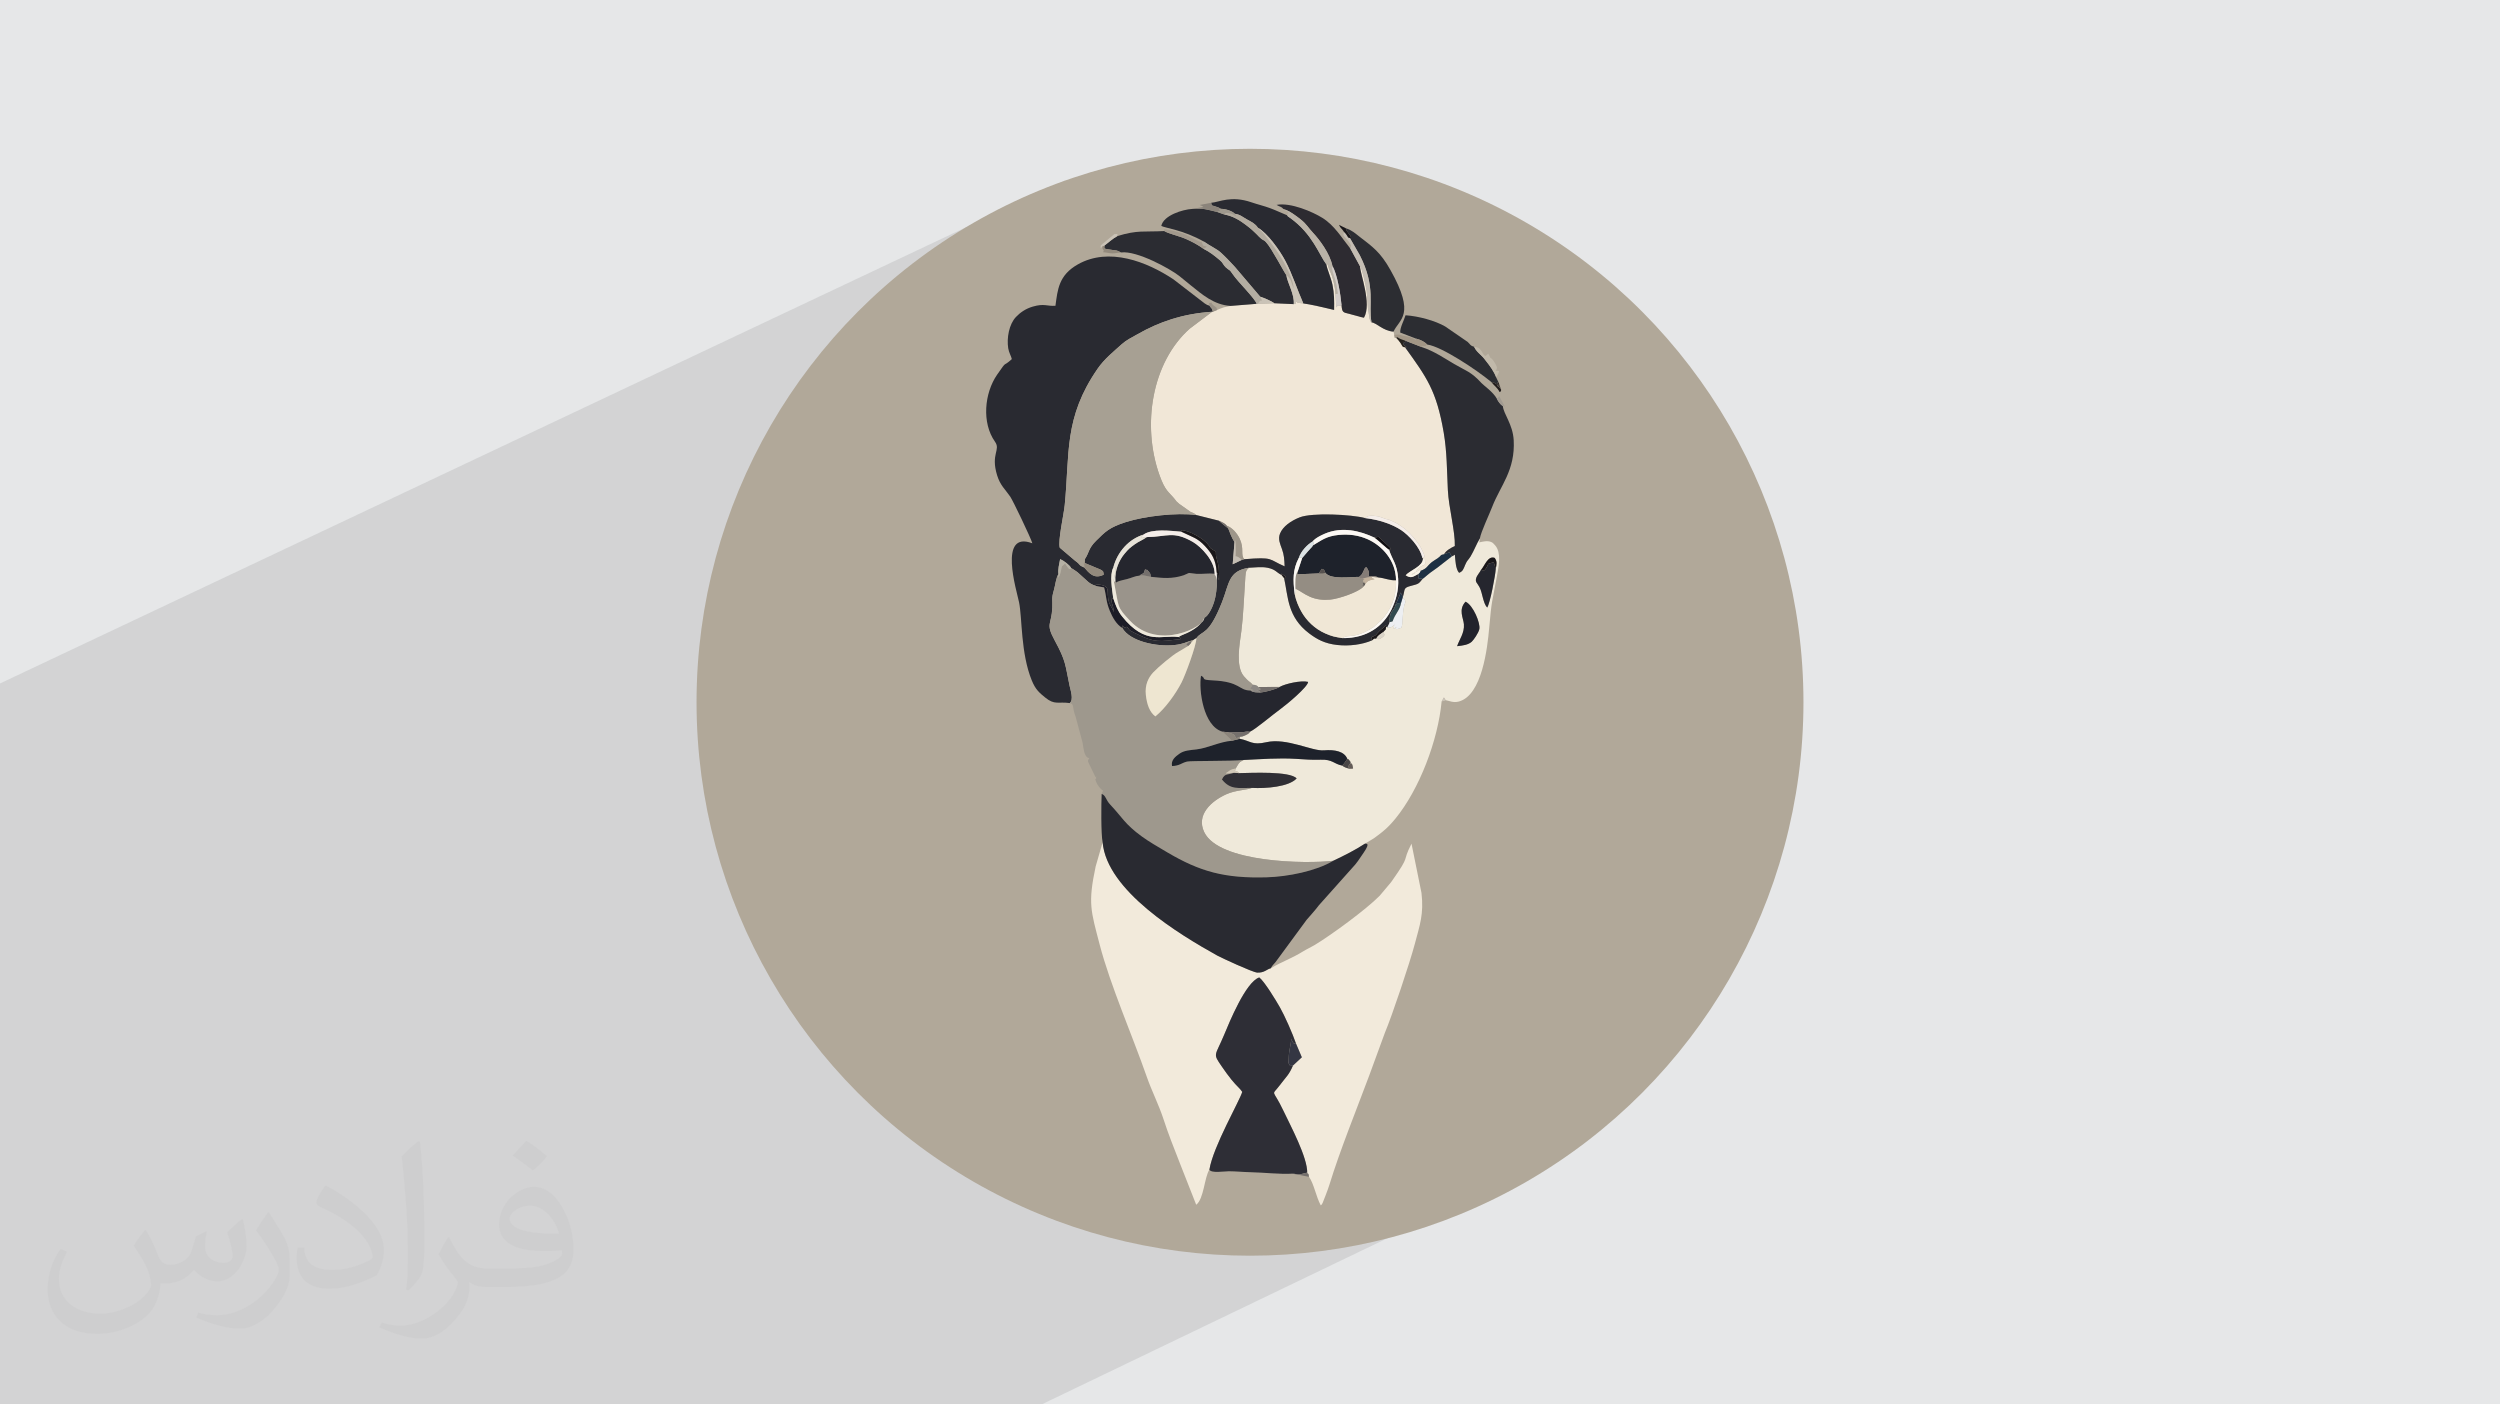 <?xml version="1.0" encoding="UTF-8"?>
<!DOCTYPE svg PUBLIC "-//W3C//DTD SVG 1.0//EN" "http://www.w3.org/TR/2001/REC-SVG-20010904/DTD/svg10.dtd">
<!-- Creator: CorelDRAW -->
<svg xmlns="http://www.w3.org/2000/svg" xml:space="preserve" width="94.192mm" height="52.917mm" version="1.0" style="shape-rendering:geometricPrecision; text-rendering:geometricPrecision; image-rendering:optimizeQuality; fill-rule:evenodd; clip-rule:evenodd"
viewBox="0 0 9404.92 5283.66"
 xmlns:xlink="http://www.w3.org/1999/xlink"
 xmlns:xodm="http://www.corel.com/coreldraw/odm/2003">
 <defs>
  <style type="text/css">
   <![CDATA[
    .fil50 {fill:#100E12}
    .fil36 {fill:#191619}
    .fil25 {fill:#1C1C26}
    .fil31 {fill:#1D3043}
    .fil15 {fill:#1E222B}
    .fil55 {fill:#221C1C}
    .fil22 {fill:#22232C}
    .fil14 {fill:#25262E}
    .fil54 {fill:#26221D}
    .fil7 {fill:#292A31}
    .fil11 {fill:#2B2C32}
    .fil17 {fill:#2C2D32}
    .fil16 {fill:#2D2B31}
    .fil10 {fill:#2E2E36}
    .fil20 {fill:#302F35}
    .fil44 {fill:#324A50}
    .fil33 {fill:#343643}
    .fil61 {fill:#423C38}
    .fil51 {fill:#494646}
    .fil59 {fill:#575250}
    .fil60 {fill:#635C58}
    .fil47 {fill:#746F6C}
    .fil46 {fill:#847C77}
    .fil42 {fill:#8B847B}
    .fil49 {fill:#8C8884}
    .fil40 {fill:#938A7D}
    .fil19 {fill:#948D83}
    .fil52 {fill:#999186}
    .fil12 {fill:#9A948B}
    .fil35 {fill:#9E968A}
    .fil8 {fill:#9E988D}
    .fil57 {fill:#A19A91}
    .fil39 {fill:#A29686}
    .fil38 {fill:#A2998D}
    .fil9 {fill:#A7A093}
    .fil3 {fill:#B1A899}
    .fil26 {fill:#B1AA9E}
    .fil23 {fill:#B3ADA2}
    .fil48 {fill:#B5B1A5}
    .fil24 {fill:#B9B2A7}
    .fil37 {fill:#C1B9AA}
    .fil53 {fill:#C3B29D}
    .fil29 {fill:#C4BDB3}
    .fil30 {fill:#CAC3B7}
    .fil56 {fill:#D2C9B9}
    .fil41 {fill:#D3CDCA}
    .fil58 {fill:#DAD4C8}
    .fil45 {fill:#DCE3E5}
    .fil34 {fill:#E6E2D8}
    .fil32 {fill:#EDEFF2}
    .fil18 {fill:#EEE6D1}
    .fil28 {fill:#EEE9DC}
    .fil6 {fill:#EFE9DA}
    .fil13 {fill:#F0E7D6}
    .fil4 {fill:#F1E7D7}
    .fil5 {fill:#F2EADB}
    .fil27 {fill:#F4EDE9}
    .fil43 {fill:#F9F3E7}
    .fil21 {fill:#FCF9F5}
    .fil2 {fill:#373435;fill-opacity:0.031}
    .fil1 {fill:#2B2A29;fill-opacity:0.102}
    .fil0 {fill:#E6E7E8}
   ]]>
  </style>
 </defs>
 <g id="Layer_x0020_1">
  <polygon class="fil0" points="-0,0 9404.92,0 9404.92,5283.66 -0,5283.66 "/>
  <polygon class="fil1" points="5558.94,3570.18 5957.14,4303.57 3917.97,5283.66 -0,5283.66 -0,2571.17 4007.12,678.67 "/>
  <path class="fil2" d="M548.54 4627.69c17.95,27.21 29.6,53.36 40.96,82.43 8.45,16.91 12.93,48.09 52.57,48.09 11.61,0 28.28,-3.42 43.06,-11.61 16.63,-8.73 29.32,-21.94 35.94,-42l15.85 -53.36 38.57 -19.02 2.64 2.64c-5.27,20.09 -6.59,39.36 -6.59,54.43 0,44.63 38.57,61.56 69.22,61.56 17.95,0 34.09,-8.73 34.09,-25.11 0,-21.13 -8.98,-57.06 -20.62,-89.29 17.95,-17.95 35.94,-35.94 56.53,-50.47l3.17 1.6c8.98,38.04 14,75.56 14,100.66 0,24.57 -10.83,51.79 -19.81,69.49 -18.49,34.87 -51.25,62.62 -90.87,62.62 -30.1,0 -63.65,-15.07 -86.66,-43.06l-1.32 0c-21.66,26.96 -55.22,51.25 -108.86,51.25l-16.63 0c-2.64,35.41 -10.29,60.49 -21.94,82.95 -31.95,62.34 -126.81,106.47 -216.1,106.47 -124.17,0 -186.51,-71.59 -186.51,-166.96 0,-58.91 19.27,-113.6 48.88,-152.42l24.29 10.04c-18.49,35.41 -30.91,68.68 -30.91,101.45 0,89.29 72.66,131.83 156.4,131.83 77.68,0 173.83,-49.41 191.28,-106.72 -6.59,-62.62 -30.1,-91.93 -66.04,-148.99 10.83,-19.02 24.83,-38.04 42.28,-58.38l3.17 0 0 0 0 0 -0.02 -0.09zm1432.13 -336.04c26.15,16.39 51.79,35.66 76.87,57.85 -14,19.81 -31.45,37.79 -53.11,53.64 -25.11,-20.34 -50.19,-37.79 -75.84,-56.27 17.42,-19.55 34.62,-38.29 52.04,-55.22l0 0 0 0 0 0 0 0 0 0 0.03 0zm13.47 244.11c-42.28,0 -76.87,27.75 -76.87,48.34 0,44.13 84.53,57.85 185.72,57.31 -12.68,-51.79 -57.06,-105.68 -108.86,-105.68l0.01 0.03zm-94.86 236.19c54.96,0 103.04,-1.6 139.74,-10.83 40.96,-10.29 75.56,-30.91 75.56,-45.17 0,-3.7 0,-8.19 -1.32,-11.89 -22.98,2.11 -49.41,2.11 -72.38,2.11 -74.49,0 -131.55,-16.91 -154.02,-58.66 -5.55,-11.61 -9.51,-24.57 -9.51,-39.36 0,-40.43 17.42,-79.79 48.09,-107 25.61,-22.45 53.89,-36.44 82.67,-36.44 52.04,0 93.51,41.75 122.57,107.54 15.85,35.94 26.68,77.4 26.68,129.72 0,34.87 -9.51,64.19 -31.17,85.85 -40.43,39.11 -114.92,53.89 -229.04,53.89l-51.79 0 0 0 -13.47 0c-28.28,0 -48.62,-5.02 -64.72,-17.42l-2.64 0c0.79,6.59 1.32,12.93 1.32,19.02 0,25.61 -8.45,58.38 -25.61,84.53 -50.72,75.3 -105.68,108.04 -153.24,108.04 -48.09,0 -107,-18.49 -160.11,-42.54l9.51 -18.49c17.17,7.13 40.96,11.89 73.7,11.89 85.85,0 198.66,-82.43 212.66,-163 -3.17,-6.59 -8.98,-15.32 -17.17,-24.57 -25.11,-29.85 -40.96,-54.68 -55.75,-80.83 12.68,-25.11 24.29,-45.17 35.13,-63.4l4.49 -0.53c36.72,74.77 69.99,117.55 144.23,117.55l11.61 0 0 0 53.89 0 0 0 0 0 0 0 0 0 0 0 0.09 0.01zm-371.98 79c6.34,-34.34 6.87,-72.91 6.87,-108.86l0 -53.36c0,-99.6 -12.68,-244.36 -22.98,-338.68 17.95,-19.27 43.06,-42 62.87,-57.31l5.81 1.6c13.47,118.62 16.63,256 16.63,383.06 0,33.3 -1.32,65.79 -4.49,89.55 -1.85,30.1 -19.27,52.83 -56.53,87.7l-8.19 -3.7zm-382.8 -157.19c1.85,46.77 24.83,83.49 105.15,83.49 49.93,0 92.19,-12.93 138.96,-35.13 8.45,-3.7 12.93,-8.73 12.93,-12.93 0,-29.32 -22.45,-68.15 -60.23,-103.55 -36.72,-33.3 -85.34,-62.62 -130.76,-82.18 -15.6,-6.59 -20.62,-13.47 -20.62,-20.09 0,-13.47 17.95,-41.75 32.77,-62.09l5.02 -0.53c52.04,27.21 110.17,67.64 153.24,112.53 39.11,41.47 63.4,83.49 63.4,129.19 0,33.81 -10.29,65.51 -26.96,95.11 -57.06,28.79 -117.83,50.72 -178.06,50.72 -73.17,0 -123.1,-34.34 -123.1,-114.92 0,-8.73 0,-22.19 3.17,-39.64l25.11 0 0 0 0 0 0 0 0 0 0 0 -0.02 0zm-132.37 -132.9l45.45 73.45c16.63,27.21 32.23,56.81 32.23,103.55l0 59.7c0,48.34 -30.91,100.13 -80.83,151.38 -39.11,34.62 -73.7,49.41 -105.68,49.41 -47.55,0 -101.98,-14.79 -164.85,-41.75l7.13 -18.49c19.81,5.27 42.79,9.77 71.06,9.77 90.36,-0.53 182.8,-66.57 225.08,-147.15 5.02,-9.26 6.87,-17.95 6.87,-24.04 0,-9.26 -5.02,-19.55 -8.98,-28.79 -22.98,-43.31 -48.62,-82.95 -76.87,-119.68 14.79,-23.25 29.6,-45.7 45.7,-67.9l3.7 0.53 0 0 0 0 0 0 0 0 0 0 -0.02 0.01z"/>
  <circle class="fil3" cx="4702.46" cy="2641.83" r="2082.1"/>
  <g id="_1644420173248">
   <path class="fil4" d="M4903 1141.45c-3.1,-0.4 -13.26,-1.21 -15.56,-1.91 -13.09,-4 -3.59,2.44 -10.73,-7.04 -5.74,24.86 0.83,2.13 -9.61,11.62l-72.87 -3.34 -62.33 2.13 -4.59 0.01 -99.02 7.94c-4.56,1.6 -18.64,3.71 -23.85,5.26 -10.12,3.01 -16.11,5.82 -25.48,9.98l-16.56 6.88 -2.38 -0.14 -84.22 63.56c-142.61,126.55 -180.75,362.7 -113.94,550.55 21.71,61.03 34.75,62.78 56.52,89.64 9.43,11.64 4.7,8.01 17.73,18.83l42.53 30.16c11.36,5.55 12.52,3.75 22.08,12.08l85.22 21.32c11.42,5.05 23.3,10.6 29.41,18.81 20.77,7.18 39.08,29.3 48.1,48.27 18.44,38.8 2.39,60.51 17.3,77.72 113.29,-9.12 89.26,0.11 152.03,26.8 -0.95,-24.98 -1.79,-42.23 -9.9,-64.91 -6.74,-18.89 -15.81,-37.32 -7.45,-58.23 10.83,-27.1 41.13,-48 73.8,-61.02 46.64,-18.59 195.19,-11.08 246.43,2.59 11.28,-11.43 25.96,-9.88 46.57,-6.84 9.19,1.35 2.2,-0.02 7.46,1.76l24.74 8.61c2.22,0.53 9.51,2.05 10.58,2.35l26.02 11.65c10.21,5.46 18.15,11.69 26.93,17.6 21.37,14.43 55.22,52.54 68.89,79.03 21.69,42.02 7.91,32.3 3.86,35.65l2.47 2.6c15.69,7.13 5.15,-6.93 7.77,10.29 2.87,18.87 -2.56,8.84 -21.5,23.68 -12.89,10.09 -11.72,22.03 -26.43,25.76 -0.27,0.07 -1.42,-0.09 -1.63,-0.06 -0.19,0.03 -1.02,-0.14 -1.52,-0.29l27.45 -14.73c13.84,-5.73 -3.02,-7.71 6.75,1.35 26.53,-9.93 21.52,-15.76 42.54,-32.86 5.38,-4.38 15.91,-10.33 22.03,-14.51 14.8,-10.08 7.9,-12.57 24.06,-15.03 6.47,-13.37 25.97,-24.39 40.31,-30.9 1.66,-54.95 -22.99,-145.1 -26.16,-209.71 -3.59,-73.33 -3.24,-144.76 -15.56,-216.71 -27.29,-159.47 -64.59,-208.54 -145.75,-321.48 -10.66,-0.06 -9.66,-4.97 -16.75,-15.69 -5.23,-7.89 -9.78,-12.73 -15.6,-18.91 -8.23,-4.72 -3.89,8.7 -8.16,-12.16l-2.67 -11.91c-38.92,-2.37 -64.14,-33.37 -82.72,-34.88 -9.06,-10.92 -2.24,0.79 -7.65,-15.62l-6.19 -41.09c-0.8,-21.17 -2.28,-40.3 -4.41,-60.89 -1.92,-18.49 -22.46,-103.79 -24.93,-93.17 -0.18,26.82 45.08,140.63 14.72,193.25 -15.63,-2.59 -36.32,-9.9 -53.46,-14.01 -25.57,-6.13 -28.73,-5.29 -30.9,-33.32 -20.81,9.45 -8.85,-6.95 -19.69,8.68l-3.07 -49.78c0.49,-14.6 -7.47,-52.03 -12.69,-67.1 -3.7,-10.7 -8.33,-18.92 -12.23,-29.1 -2.3,-5.98 -5.88,-25.03 -9.57,-16.33 3.19,19.55 17.44,49.85 23.07,76.68 6.98,33.31 6.72,60.81 6.22,95.02 -24.73,-6.32 -97.06,-22.68 -115.85,-24.45z"/>
   <path class="fil5" d="M4549.77 4400.22c13.61,-86.52 115.38,-261.55 123.53,-292.68 -9.53,-14.48 -19.83,-20.25 -40.8,-46.25 -14.13,-17.55 -23.29,-30.6 -36.14,-49.25 -35.05,-50.88 -25.56,-36.41 9.51,-120.69 18.08,-43.46 80.23,-197.1 131.43,-214.27 20.43,16.21 63.02,86.87 77.66,112.5 18.1,31.72 48.27,100.03 60.8,137.01l21.69 50.83 -33.25 30.94c-15.43,36.14 -24.42,40.53 -50.12,74.74 -32.27,42.95 -26.99,8.57 14.13,95.66 25.67,54.38 91.46,176.36 89.49,234.66 4.41,4.51 3.95,-2.78 6.59,13.64 18.98,26.86 25.84,72.3 44.24,107.39 4.23,-3.3 2.69,-1.06 7.15,-9.04l11.41 -29.13c5.5,-14.72 10.26,-26.64 14.99,-42.07 38.1,-124.6 101.65,-281.44 148.94,-408.26l58.67 -160.16c27.79,-65.79 94.26,-264.65 112.86,-335.07 19.05,-72.13 34.18,-111.97 25.02,-191.47l-37.51 -185.4c-39.07,76.45 0.26,35.24 -73.63,140.36 -3.56,5.08 -0.75,1.1 -3.41,4.75l-42.75 50.86c-51.18,52.01 -183.98,148.98 -245.27,185.74 -13.18,7.89 -28.86,14.89 -42.32,23.19 -48.18,29.73 -75.84,36.34 -122.64,64.18 -12.72,1.99 -23.68,17.54 -50.56,15.86 -17.42,-1.09 -136.04,-56.15 -150.51,-64.2 -141.99,-79.12 -414.88,-243.51 -430.95,-425.77l-26.21 90.86c-29.6,139.31 -18.05,166.29 15.04,293.51 39.55,152.05 123.95,344.82 177.21,497.48 18.77,53.83 45.67,106.12 63.23,160.3 17.59,54.27 39.12,108.22 60.57,163.08l62.24 158.23c29.13,-21.94 30.87,-104.56 49.66,-132.09z"/>
   <path class="fil6" d="M5481.58 2430.91c8.42,-25.04 28.24,-49.98 25.6,-82.52 -1.9,-23.41 -21.88,-54.72 6.17,-84.85 28.94,13.36 56.09,80.52 52,102.58 -2.74,14.75 -22.56,42.72 -29.21,48.41 -13,11.13 -31.57,13.89 -54.57,16.38zm90.27 -287.6c13.53,-14.49 25.39,-54.36 51.28,-44.49 9.87,14.15 7.1,24.03 3.87,40.91 -1.54,25.34 -21.63,131.04 -32.34,145.93 -15.82,-17.14 -17.38,-54.95 -28.71,-76.63 -8.35,-16.01 -16.76,-18.66 -12.84,-33.25 3.22,-11.99 14.08,-22.06 18.73,-32.46zm-110.34 -50.11c-17.32,13.13 -35.68,27.99 -54.16,42.17 -8.52,6.54 -19.97,13.89 -28.48,20.33 -10.27,7.78 -15.63,13.93 -27.23,22.29 -15.71,19.3 -13.79,18.21 -45.75,26.61 -27.8,7.3 -19.66,13.31 -27.9,39.57l-1.18 4.05c17.46,12.72 7.49,22.59 6.27,28.12 -9.61,43.82 -3.71,66.74 -11.28,85.33 -44.59,17.41 0.45,-18.57 -28.93,4.52 1.01,-11.52 3.19,-19.45 2.78,-23.21 2.09,6.02 -7.47,21.11 -26.85,17.54l-4.53 -2.8c-1.72,15.52 1.19,6.64 -10.33,19.79 4.88,10.54 7.52,12.29 -5.25,21.19 -9.42,6.56 -10.87,7.28 -21.33,3.54 -10.66,1.46 -3.6,-3.62 -15.83,6.81 -37.39,16.15 -86.11,22.29 -130.38,17.41 -47.85,-5.26 -76.8,-21.52 -106.23,-43.74 -82.13,-62.06 -78.6,-137.37 -94.1,-207.63l-9.91 -12.22c-19.19,-9.13 -21.56,-20.63 -51.79,-26.88 -22.92,-4.72 -46.47,-1.15 -69.85,-0.24 -15.05,9.28 -13.2,23.17 -15.36,52.66 -4.23,58.03 -6.69,131.49 -14.07,186.69 -6.52,48.7 -22.15,130.13 9.02,168.28l9.67 10.48c0.56,0.59 1.35,1.5 1.92,2.09 11.51,11.7 14.89,10.29 21.96,20.17 6.68,0.59 6.24,-0.45 12.93,2.25 6.66,2.69 4.65,3.09 8.12,6.09l80.57 -0.26c20.62,-11.97 80.94,-25.61 107.1,-18.95 -1.11,18.82 -79.6,84.25 -101.76,100.31 -34.02,24.63 -94.96,77.11 -117.49,87.38 -6.11,7.89 5.18,-0.57 -9.37,9.46 -1.8,1.24 -6.01,3.12 -8.36,4.15 -9.41,4.16 -10.48,4.42 -20.27,5.38l0 7.36c39.98,7.64 46.07,25.42 99.52,13.01 76.86,-17.86 172.34,34.33 217.17,30.5 41.72,-3.56 77.18,4.27 87.99,32.13 5.85,4.2 1.98,-3.04 9.75,8.52 5.15,7.64 1.84,-2.54 2.14,8.68 0.56,0.51 5.66,-3.55 8.09,9.54 3.11,16.74 2.05,6.36 -6.02,10.71 -14.8,-1.51 -24.1,-5.39 -33.84,-12.34 -31.19,-6.37 -35.53,-23.6 -80.05,-22.1 -35.08,1.19 -59.21,-1.07 -93.56,-3.21 -65.54,-4.08 -131.55,1.3 -196.44,4.29 -9.57,6.69 -10.63,3.39 -18.44,12.95 -1.95,2.39 -10.61,17.5 -11.68,19.21 -2.52,3.19 3.02,5.91 -7.08,6.37 13.54,4.95 11.8,2.19 20.07,11.01 45.8,-0.98 191.79,-8.19 216.41,19.91 -29.69,31.86 -115.93,38.41 -168.11,35.6 -19.38,8.5 -60.24,7.6 -96.37,23.87 -56.91,25.63 -114.51,77.57 -83.08,142.73 55.51,115.08 383.73,119.85 485.28,107.48 42.09,-19.86 81.71,-39.79 119.65,-64.53l33.73 -20.35c12.14,-9.1 17.65,-12.9 29.99,-22.73 19.45,-15.49 35.48,-32.51 50.77,-51.27 89.87,-110.21 159.71,-293.43 173.52,-440.1 3.73,-6.18 7.08,-12.51 8.78,-15.35 2.62,4.09 3.76,6.35 6.18,10.1 14.16,2.55 28.96,10.8 49.59,5.29 88.11,-23.53 107.84,-203 114.32,-275.99 9.82,-110.64 10.38,-92.42 29.15,-195.13 7.38,-40.39 16.86,-88.47 -5.98,-115.65l-7.97 -8.57c-2.01,-1.64 -2.56,-2.7 -7.64,-4.86 -14.3,-6.1 -30.99,-1.66 -45.06,1.52 1.41,-5.41 3.57,-13.15 2.65,-15.34 -12.27,19.87 -21.74,45.81 -35.13,68.12 -8.83,14.7 -12.67,13.16 -20.51,32.28 -5.9,14.41 -8.6,24.33 -22.69,29.28 -12.99,-14.23 -13.81,-47.77 -15.81,-68.16 -5.52,4.11 -6.47,3.42 -11.64,6.49z"/>
   <path class="fil7" d="M5050.32 2400.53c-29.19,-4.54 -39.48,-6.47 -64.94,-17.71 -38.43,-16.98 -70.62,-47.29 -90.67,-83.87 -9.93,-18.13 -19.28,-39.59 -24.23,-64.42 -6.54,-52.87 -7.52,-91.35 15.28,-135.08 8.53,-26.69 33.48,-51.94 51.94,-62.25 0.46,-0.62 1.35,-2.3 1.56,-1.73 0.01,0.06 8.09,-11.92 43.81,-27.35 64.6,-27.89 131.89,-12.11 188.78,14.92l14.04 -3.83 43.86 41.47c3.51,11.99 1.93,1.97 -4.27,6.94 10.97,36.71 30.86,53.01 34.37,109.35 2.7,43.27 -9.06,83.31 -24.9,115.51 -30.5,62 -91.13,109.33 -184.62,108.06zm-1026.01 244.43c15.61,-12.86 3.1,-47.77 -0.59,-65.07 -17.03,-80.07 -12.51,-90.78 -56.15,-171.11 -35.22,-64.82 -11.64,-56.97 -8.81,-122.64 1.35,-31.26 -3.76,-33.14 5.72,-65.27 5.69,-19.27 7.81,-46.25 17.36,-61.13 -2.24,-18.54 2.71,-37.31 6.32,-56.41 12.71,5.27 36.07,22.39 41.19,33.38 8.64,5.72 16.96,10.12 23.96,15.82l40.49 36.5c7.3,6.48 17.64,11.84 29.02,15.17l0.01 -5.98c63.42,4.52 35.67,24.06 49.4,67.74 4.22,13.44 19.26,30.54 17.23,42.19 1.02,-26.33 -6.99,-36.15 -7.22,-42.88 -0.51,-14.94 -6.55,-7.96 5.75,-14.86 -3.88,-30.88 -14.33,-87.05 0.09,-114.79 14.94,-59.24 58.85,-107.87 113.64,-124.33 31.81,-23.05 101.85,-14.46 142.3,-10.85l0.01 -5.72c25.7,-0.77 83.43,29.74 101.8,55.33 7.78,10.82 3.23,9.7 17.95,18.81l7.69 4.33c0.51,0.3 1.71,0.92 2.5,1.47 -1.29,36.49 13.78,28.09 12.17,107.89 -7.84,-16.42 1.58,-17.19 -9.07,-29.17l0.96 29.82c0.54,25.43 -3.31,58.75 -11.22,83.28 -6.22,19.28 -20.8,50.9 -36.42,57.74 -8.65,24.85 -39.47,45.14 -64.22,56.77l-23.28 10c-5.2,2.79 -5.89,3.26 -8.8,5.61 19.5,9.97 1.43,7.77 -17.66,10.53 -71.52,10.37 -91.35,0.96 -147.47,-25.74 -29.58,-14.08 -17.21,-13.29 -29.3,-22.37 -7.01,-5.26 0.9,12.97 -17.81,-6.11l-0.11 9.23c29.72,51.54 130.36,71.55 196.29,64.57 35.21,-3.71 43.29,-11.37 72.33,-19.4l10.44 -6.55c22.35,-31 45.58,-6.81 96.65,-136.09 27.24,-68.97 22.86,-117.34 101.82,-128.92 23.38,-0.91 46.94,-4.48 69.85,0.24 30.23,6.25 32.6,17.75 51.79,26.88 3.31,-12.93 -1.72,-4.09 4.66,-1.66l9.81 6.76c6.03,14.21 2.06,1.81 -4.56,7.12 15.5,70.25 11.97,145.57 94.1,207.63 29.43,22.23 58.38,38.48 106.23,43.74 44.27,4.87 92.99,-1.27 130.38,-17.41l-2.54 -11.83c22.88,-8.29 15.94,-9.94 31.33,-24.35 12.33,-11.55 12.42,-7.36 22.16,-21.09l1.79 5.94 4.53 2.8c0.72,-1.53 4.95,-9.59 5.06,-9.83 4.52,-9.92 2.37,-3.62 3.83,-10.01 -2.27,-43.33 16.84,-40.36 22.12,-64.42l19.93 -47.27c0.28,1.14 2.93,7.7 3.09,7.99 5.22,9.05 -1.46,0.34 5.16,7.19 8.24,-26.26 0.1,-32.27 27.9,-39.57 31.96,-8.4 30.04,-7.31 45.75,-26.61 -8.82,-4.03 -4.38,1.04 -17.18,-3.08 -2.25,-19.54 2.14,21.53 1.9,-10.81l-0.96 -4.79c-17.59,8.9 -26.04,18.91 -47.22,4.8 15.86,-18.27 65.48,-33.79 64.99,-62.68l-2.47 -2.6c-8.18,-41.44 -52.78,-86.57 -78.73,-104.01 -34.08,-22.9 -84.2,-39.91 -136.32,-45.79 -51.23,-13.67 -199.79,-21.18 -246.43,-2.59 -32.67,13.02 -62.96,33.92 -73.8,61.02 -8.36,20.91 0.71,39.34 7.45,58.23 8.11,22.69 8.95,39.93 9.9,64.91 -62.76,-26.69 -38.74,-35.92 -152.03,-26.8l-9.64 2.84 -33.73 16.11 6.86 -83.74c-9.6,-12.95 -18.56,-37.96 -23.59,-50.86 -10.45,-8.68 -23.92,-18.46 -34.71,-29.14l-85.22 -21.32c-73.14,-10.43 -195.82,4.15 -265.09,26.3 -63.57,20.32 -77.64,36.58 -112.34,70.61 -29.07,28.49 -25.88,45.24 -41.92,68.54l0.2 15.2 58.34 24.45c12.61,8.47 9.2,2.93 12.45,19.01 -36.68,18.8 -55.69,-6.86 -73.34,-26.75 -24.25,-10.13 -9.48,-7.68 -35.17,-26.13l-57.09 -48.54c-7.32,-26.13 15.09,-123.9 18.7,-160.05 19.23,-192.74 -4.36,-328.56 124.31,-513.99 25.01,-36.06 58.44,-62.7 90.97,-92.01 16.82,-15.16 35.89,-23.99 57.35,-36.27 83.86,-47.92 171.52,-77.77 281.91,-85.21l2.38 0.14c-2.54,-15.8 -4.34,-10.4 -12.61,-23.3 -8.54,-1.92 -9.53,-2.98 -18.07,-8.42l-116.94 -90.2c-100.07,-66.68 -242.97,-122.4 -359.7,-56.55 -72.61,40.96 -76.16,95.44 -84.46,155.78 -31.55,2.47 -41.9,-9.75 -85.63,3.25 -26.68,7.93 -46.82,22.02 -62.89,38.9 -26.11,27.42 -35.22,79.13 -29.13,117.85 2.62,16.62 10.93,28.64 13.56,40.65 -35.94,32.88 -14.65,-0.43 -55.55,58.88 -47.5,68.89 -58.36,180.66 -7.82,251.89 22.37,31.52 -16.74,44.9 7.85,125.9 11.65,38.4 30.92,53.61 49.61,80.83 9.91,14.44 77.68,155.56 83.08,175.48 -129.58,-49.25 -59.19,177.12 -49.96,222.02 12.1,58.94 5.94,191.25 47.86,293.9 14.12,34.55 28.34,46.11 50.05,63.94 36.19,29.72 48.76,15.17 92.67,21.18z"/>
   <path class="fil8" d="M3981.85 2159.73c-9.56,14.88 -11.67,41.86 -17.36,61.13 -9.49,32.13 -4.37,34.01 -5.72,65.27 -2.84,65.67 -26.41,57.82 8.81,122.64 43.64,80.33 39.12,91.04 56.15,171.11 3.68,17.3 16.2,52.21 0.59,65.07 17.91,3.66 7.91,15.46 22.23,51.67l26.32 98.37c2.83,18.37 5.41,49.23 20.14,55.83 0.31,0.14 1.53,0.33 1.81,0.41 0.27,0.08 1.54,0.05 1.77,0.08 0.21,0.04 1.15,-0.22 1.71,-0.1 -5.13,9.3 -7.89,9.12 -2.47,19.84l24.4 50.47c7.17,9 0.87,-12.46 3.21,3.94 1.94,13.6 -7.94,-6.6 -0.12,15.21 4.15,11.56 16,27.65 26.56,33.86l-5.48 12c16.88,6.53 13.56,20.66 33.3,41.5 45.01,47.55 53.09,71.44 117.45,118.41 27.7,20.23 61.42,39.44 95.14,59.41 124.18,73.57 217.46,99.03 375.05,94.53 78.94,-2.27 185.9,-23.18 250.28,-62.24 -101.55,12.37 -429.77,7.6 -485.28,-107.48 -31.42,-65.16 26.17,-117.1 83.08,-142.73 36.14,-16.28 76.99,-15.38 96.37,-23.87 -50.89,-0.48 -80.47,8.59 -112.85,-31.53 10.99,-25.68 24.16,-15.89 45.48,-25.84l-30.32 3.3c0.92,-1.36 2.29,-4.36 2.9,-3.42l13.35 -9.38c8.75,-4.16 9.51,-3.94 20.15,-6.02 1.07,-1.71 9.74,-16.82 11.68,-19.21 7.81,-9.56 8.88,-6.26 18.44,-12.95 -46.51,4.89 -198.79,2.55 -212.95,6.01 -21.8,5.33 -27.27,15.87 -56.52,16.83 -4.69,-22.3 12.63,-35.48 27.39,-46.15 17.98,-13 40.6,-13.65 64.43,-16.48 44.25,-5.24 85.47,-28.65 134.16,-32.67l-35.98 -33.96c-72.98,-20.27 -90.14,-158.33 -81.05,-210.61 21.93,10.06 -5.8,15.2 43.82,17.5 106.23,4.91 97.38,38.28 142.46,38.16l12.07 -0.97 -13.36 -5.69c3.25,-5.29 4.56,-6.73 6.43,-9.79 12.93,-21.15 -10.24,11.47 2.88,-5.1 -7.07,-9.88 -10.44,-8.47 -21.96,-20.17 -0.57,-0.59 -1.36,-1.5 -1.92,-2.09l-9.67 -10.48c-31.16,-38.14 -15.54,-119.58 -9.02,-168.28 7.38,-55.2 9.84,-128.66 14.07,-186.69 2.16,-29.49 0.31,-43.38 15.36,-52.66 -78.96,11.58 -74.58,59.96 -101.82,128.92 -51.07,129.28 -74.31,105.09 -96.65,136.09 -0.31,28.47 -42.28,140.27 -55.86,166.63 -22.02,42.78 -60.93,97.34 -98.48,127.66 -21.14,-15.45 -31.93,-44.32 -35.83,-80.88 -4.08,-38.27 9.69,-64.99 27.55,-84.37 17.12,-18.58 74.04,-66.79 96.21,-78.39l36.9 -22.07c-1.35,-1.13 -16.27,-0.92 -1.49,-11.62 15.83,-11.46 9.8,1.68 10.13,1.94l10.4 -12.34c-29.04,8.03 -37.12,15.69 -72.33,19.4 -65.93,6.98 -166.58,-13.03 -196.29,-64.57 -21.7,-12.75 -36.68,-39.85 -46.43,-63.43 -15.3,-37 -12.89,-56.96 -21.67,-88.87l-30.81 -5.66c-11.37,-3.32 -21.72,-8.69 -29.02,-15.17l-40.49 -36.5c-7,-5.69 -15.33,-10.09 -23.96,-15.82 -6.16,14.15 -18.24,-12.39 -22.4,-17.22l-11.73 10.49c-4.22,7.14 -1.42,21.71 -13.63,43.36l0.25 -13.6z"/>
   <path class="fil9" d="M4079.02 2135.04l0.56 -4.64c-2.96,-16.47 -9.6,-10.15 -0.87,-6.98l2.66 -20.29c16.04,-23.29 12.85,-40.05 41.92,-68.54 34.7,-34.03 48.77,-50.29 112.34,-70.61 69.27,-22.15 191.95,-36.73 265.09,-26.3 -9.56,-8.33 -10.71,-6.53 -22.08,-12.08l-42.53 -30.16c-13.03,-10.82 -8.31,-7.19 -17.73,-18.83 -21.78,-26.86 -34.82,-28.62 -56.52,-89.64 -66.81,-187.85 -28.68,-424 113.94,-550.55l84.22 -63.56c-110.39,7.44 -198.05,37.29 -281.91,85.21 -21.47,12.27 -40.53,21.11 -57.35,36.27 -32.53,29.32 -65.96,55.96 -90.97,92.01 -128.68,185.43 -105.08,321.25 -124.31,513.99 -3.61,36.15 -26.02,133.92 -18.7,160.05l57.09 48.54c25.69,18.45 10.91,16 35.17,26.13z"/>
   <path class="fil7" d="M4148.03 3168.85c16.07,182.25 288.96,346.65 430.95,425.77 14.47,8.06 133.09,63.11 150.51,64.2 26.88,1.69 37.84,-13.87 50.56,-15.86 9.3,-16.34 14.4,-16.38 24.96,-32.4l110.23 -149.94c15.7,-18.29 32.26,-36.04 46.46,-55.13l122.75 -137.56c21.81,-22.84 28.38,-35.33 45.58,-60.22 27.91,-40.37 7.13,-32.3 5.21,-34.1 -37.94,24.74 -77.56,44.67 -119.65,64.53 -64.38,39.05 -171.34,59.97 -250.28,62.24 -157.59,4.5 -250.87,-20.96 -375.05,-94.53 -33.72,-19.97 -67.44,-39.18 -95.14,-59.41 -64.36,-46.97 -72.44,-70.86 -117.45,-118.41 -19.74,-20.84 -16.42,-34.97 -33.3,-41.5 -1.68,35.99 -2.81,152.01 3.64,182.31z"/>
   <path class="fil10" d="M4549.77 4400.22c6.74,14.34 56.61,5.95 73.17,6 27.42,0.09 54.04,3.07 81.32,3.59 48.03,0.93 112.85,8.34 156.89,5.48 8.99,0.12 18.28,2.65 26.36,2.48 10.32,-0.23 17.16,-4.43 29.85,-6.17l0.34 1.84c1.97,-58.3 -63.82,-180.29 -89.49,-234.66 -41.12,-87.09 -46.4,-52.7 -14.13,-95.66 25.7,-34.21 34.7,-38.6 50.12,-74.74 -11.94,1 -7.44,6.18 -15.47,-6.33 -0.39,-0.6 -0.62,-1.88 -0.85,-2.56 -4.48,-12.92 -0.27,-4.35 -0.33,-5.53l0.42 -12.57c0.93,-32.29 9.1,-52.49 9.37,-73.31l5.37 11.69c9.93,10.59 -1.06,3.99 13.05,6.83 -12.53,-36.98 -42.7,-105.29 -60.8,-137.01 -14.64,-25.63 -57.23,-96.29 -77.66,-112.5 -51.2,17.16 -113.35,170.8 -131.43,214.27 -35.07,84.27 -44.55,69.8 -9.51,120.69 12.84,18.64 22.01,31.69 36.14,49.25 20.97,26 31.27,31.77 40.8,46.25 -8.16,31.12 -109.92,206.16 -123.53,292.68z"/>
   <path class="fil11" d="M5285.54 1306.22c81.16,112.94 118.46,162.01 145.75,321.48 12.32,71.95 11.96,143.38 15.56,216.71 3.18,64.61 27.82,154.77 26.16,209.71 -14.34,6.51 -33.84,17.53 -40.31,30.9l19.96 -7.28c0.35,0.28 1.09,0.76 1.3,2.27l7.56 13.17c5.17,-3.07 6.12,-2.38 11.64,-6.49 2,20.39 2.82,53.93 15.81,68.16 14.09,-4.94 16.78,-14.87 22.69,-29.28 7.84,-19.12 11.68,-17.58 20.51,-32.28 13.39,-22.31 22.86,-48.25 35.13,-68.12 4.36,-24.88 35.03,-89.18 46.37,-118.63 30.46,-79.01 87.19,-136.89 80.84,-250.76 -3.34,-59.79 -38.68,-99.11 -40.67,-127.88 -9.75,-6.19 -17.56,-17.34 -22.35,-27.35 -14.73,-26.79 -49.1,-49.51 -58.02,-59.34 -39.5,-43.57 -60.03,-46.63 -103.04,-71.95 -35.95,-21.17 -76.27,-48.78 -120.54,-63.07l-62.9 -24.53c-3.14,4.12 4.34,8.29 -9.45,4.22 0.29,1.21 0.41,2.84 0.69,3.65 0.27,0.75 0.49,2.45 0.87,3.31 0.35,0.81 0.75,2.14 1.21,2.96 0.43,0.77 1.09,1.83 1.6,2.54 1.62,2.27 8.54,6.58 10.11,7.87l-6.46 0z"/>
   <path class="fil12" d="M4329.04 2169.9c-17.87,-2.44 -26.09,-7.88 -42.27,-4.42 -17.18,1.34 -29.46,8.66 -47.66,13.18 -9.94,2.48 -16.59,3.63 -26.45,6.6 -21,6.33 -6.98,9.23 -16.68,2.35l-5.48 0c20.31,101.24 8.84,92.61 61.29,148.43 105.19,111.92 279.92,22.47 278.61,-11.82 15.63,-6.84 30.2,-38.46 36.42,-57.74 7.91,-24.53 11.76,-57.85 11.22,-83.28 -0.46,-1.86 -1.38,-7.97 -2.67,-11.14 -3.38,-8.35 -1.39,-4.83 -5.94,-10.28l-2.1 -3.44c-20.29,-2.2 -44.14,1.82 -66.64,0.48 -9.71,-0.58 -24.98,-3.6 -27.31,-3.31 -2.74,0.34 -13.73,6.47 -20.98,8.86 -43.51,14.32 -78.77,10.47 -123.37,5.57z"/>
   <path class="fil11" d="M4529.66 909.24c21.61,15.65 47.51,26.84 62.98,40.99 21.21,19.39 34.17,33.92 52.52,53.43l95.67 112.5c14.1,4.38 40.68,15.75 53.4,24.62l72.87 3.34c3.01,-37.58 -23.79,-79.38 -28.1,-109.65 -6.59,-6.96 -55.29,-101.37 -76.67,-123.93 -7.43,-7.85 -7.91,-5.32 -16.58,-11.66 -12.27,-8.98 -19.1,-23.05 -60.22,-53.83 -20.67,-15.49 -46.62,-32.24 -78.82,-37.9l-27.66 -9.72c-40.33,-9.48 -50.06,-14.75 -93.76,-11.52 -36.47,2.22 -107.84,24.03 -116.57,63.91 14.26,8.39 79.9,13.9 160.95,59.42z"/>
   <path class="fil11" d="M4203.6 888c-20.94,11.54 -35.03,25.89 -49.13,36.05 2.94,11.88 -10.89,10.33 29.31,16.14 4.51,0.65 14.28,1.65 18.06,2.48l15.56 7.01c60.13,-7.58 185.27,62.03 218.59,88.22 17.06,13.41 27.17,22.36 42.48,34.62 45.44,36.39 87.38,73.59 149.83,78.36l99.02 -7.94c-4.08,-18.08 -71.12,-83.27 -89.77,-111.36 -14.72,-22.17 -11.27,-11.44 -26.71,-26.34 -10.83,-10.44 -8.62,-15.42 -22.11,-26.64 -17.94,-14.94 -36.53,-30.51 -61.2,-42.55 -19.83,-14.58 -43.73,-27.35 -69.59,-38.65 -18.46,-8.07 -66.37,-19.81 -77.59,-28.22 -78.5,4.19 -98.99,-4.72 -176.74,18.83z"/>
   <path class="fil7" d="M4556.42 762.87c4.39,14.89 -4.49,6.39 17.79,14.53 3.67,1.34 5.94,1.76 9.41,3.24 8.48,3.61 6.27,3.31 9,5.09 16.7,-0.43 43.02,7.87 52.97,18.59 20.35,2.87 27.84,11.39 46.85,21.95 16.48,9.14 29.06,14.57 39.9,30.58 35.9,20.57 81.24,83.68 102.46,123.51 26.78,50.26 46.46,112.3 68.2,161.1 18.79,1.78 91.12,18.13 115.85,24.45 0.5,-34.21 0.76,-61.71 -6.22,-95.02 -5.62,-26.83 -19.88,-57.13 -23.07,-76.68 -26.08,-33.83 -51.76,-114.49 -136.43,-174.63 -8.69,-6.17 -7.8,-4.21 -10.65,-9.55 -21.56,-8.46 -40.57,-18.25 -65.91,-27.49 -22.18,-8.09 -46.08,-13.71 -68.21,-21.33 -77.89,-26.83 -120.58,-0.75 -151.94,1.65z"/>
   <path class="fil13" d="M5136.24 2196.7l-4.53 7.49c-17.31,22.78 -95.67,48.55 -127.3,51.55 -27.35,2.59 -52.56,-0.61 -76.05,-10.66 -21.96,-9.39 -39.71,-23.83 -55.34,-30.81 1.7,8.16 1.85,3.11 1.24,10.86 -0.7,8.75 0.47,4.96 -3.78,9.39 4.95,24.83 14.3,46.29 24.23,64.42 20.05,36.58 52.24,66.89 90.67,83.87 25.46,11.24 35.76,13.17 64.94,17.71 12.08,-9.06 27.58,-6.59 43.83,-9.56 25.53,-4.65 53.12,-18.06 73.38,-32.17l28.04 -24.7c37.07,-40.29 57.9,-85.16 56.27,-151.18 -24.6,1.47 -41.78,-8.44 -66.43,-10.54l-26.07 -2.33c8.63,8.78 -8.76,0.15 12.01,8.78 -19,3.34 -26.52,5.51 -35.12,17.88z"/>
   <path class="fil14" d="M4599.15 2752.6l17.06 1.77c17.06,-0.11 34.17,-0.41 51.21,0.11 17.4,0.53 19.25,-4.54 34.45,-1.56 22.54,-10.26 83.47,-62.75 117.49,-87.38 22.16,-16.06 100.65,-81.49 101.76,-100.31 -26.16,-6.66 -86.48,6.98 -107.1,18.95 -13.34,8.91 -56.92,19.92 -71.51,20.94 -17.08,-0.94 -26.15,0.93 -38.12,-7.47 -45.08,0.12 -36.24,-33.25 -142.46,-38.16 -49.62,-2.31 -21.9,-7.44 -43.82,-17.5 -9.1,52.28 8.07,190.34 81.05,210.61z"/>
   <path class="fil14" d="M4314.26 2020.46c-12.78,9.78 -31.25,16.85 -44.32,26.38 -21.33,15.56 -23.02,17.02 -38.48,34.97 -21.01,24.39 -39.05,64.71 -35.48,105.8 9.71,6.88 -4.31,3.98 16.68,-2.35 9.86,-2.97 16.51,-4.12 26.45,-6.6 18.2,-4.52 30.47,-11.84 47.66,-13.18 13.9,-11.28 16.02,-3.12 20.87,-23.63 13.48,6.5 1.86,-5.2 14.97,9.98 5.87,6.8 5.16,7.64 6.43,18.07 44.6,4.9 79.86,8.75 123.37,-5.57 7.25,-2.39 18.24,-8.52 20.98,-8.86 2.33,-0.29 17.6,2.74 27.31,3.31 22.5,1.34 46.35,-2.68 66.64,-0.48l2.1 3.44c2.75,-51.08 -52.51,-106.09 -81.59,-122.85 -75.18,-43.36 -96.81,-19.34 -173.59,-18.44z"/>
   <path class="fil15" d="M4939.16 2051.64c-1.43,2.93 0.07,1.15 -3.9,6.15 -0.28,0.35 -5.27,5.68 -5.71,6.17 -4.23,4.68 -5.4,6.19 -9.81,10.76l-21.05 24.59 -15.9 48.16 -3.3 13.16 81.49 -3.43 11.61 -17.19c12.58,5.26 6.37,0.65 13.4,14.83 19.62,26.72 95.76,14.83 126.87,15.48 8.23,-8.03 7.66,-4.27 14.77,-17.84 6.28,-11.97 2.9,-11.69 11.73,-19.53 7.96,8.34 13.16,20.78 9.49,34.11 16.88,-0.03 23.41,-1.02 36.56,5.32 24.65,2.11 41.83,12.01 66.43,10.54 -0.66,-75.84 -54.01,-130.9 -107.1,-154.53 -33.49,-14.9 -69.4,-19.8 -108.48,-16.08 -47.22,4.51 -65.23,20.85 -97.11,39.33z"/>
   <path class="fil16" d="M4829.28 787.37c19.67,3.76 49.03,26.4 63.38,37.78 23.86,18.94 27.2,29.78 46.85,50.62 23.73,25.16 63.71,77.56 73.19,125.48 18.11,29.71 30.66,107.53 34.11,146.58 2.18,28.03 5.33,27.19 30.9,33.32 17.14,4.11 37.83,11.42 53.46,14.01 30.36,-52.62 -14.9,-166.43 -14.72,-193.25l-36.34 -66.55c-32.14,-40.12 -59.72,-87.2 -105.04,-115.52 -36.82,-23.02 -120.19,-59.19 -172.76,-49.08 13.12,8.23 17.61,5.22 26.97,16.59z"/>
   <path class="fil15" d="M4635.12 2786.56c-48.69,4.02 -89.9,27.43 -134.16,32.67 -23.83,2.83 -46.45,3.47 -64.43,16.48 -14.76,10.67 -32.08,23.85 -27.39,46.15 29.26,-0.97 34.73,-11.5 56.52,-16.83 14.16,-3.46 166.44,-1.12 212.95,-6.01 64.89,-3 130.9,-8.38 196.44,-4.29 34.35,2.14 58.48,4.39 93.56,3.21 44.52,-1.51 48.86,15.73 80.05,22.1l5.24 -4.64c0.72,-0.84 3.95,-5.06 5.21,-6.95l9.44 -13.51c-10.8,-27.86 -46.27,-35.7 -87.99,-32.13 -44.83,3.82 -140.31,-48.37 -217.17,-30.5 -53.45,12.41 -59.54,-5.37 -99.52,-13.01l-28.76 7.29z"/>
   <path class="fil17" d="M5078.32 895.57l37.1 64.45c62.43,122.25 31.14,186.41 44.21,252.65 18.58,1.51 43.8,32.51 82.72,34.88 21.56,-48.12 85.05,-60.13 -11.7,-232.07 -37.5,-66.66 -65.94,-86.44 -115.32,-124.39 -16.91,-13 -30.47,-25.9 -51.97,-32.12 -1.03,12.55 30.37,36.55 14.95,36.6z"/>
   <path class="fil17" d="M5326.86 1273.86c16.68,4.12 31.77,11.37 42.44,22.35 53.82,7.1 186.49,95.87 238.7,139.1 0.46,0.38 1.45,1.34 2.29,1.83 15.13,3.05 9.05,2.45 22.56,9.66 0.48,-18.95 -0.69,-2.7 4.06,-9.58l-8.37 -17.47c-7.33,-21.17 -24.98,-45.07 -35.82,-58.59 -10.45,-13.04 -9.91,-14.07 -22.75,-26.18 -10.76,-10.17 -18.31,-17.36 -24.41,-30.35 -15.32,-4.26 -13.44,-8.7 -24.28,-18.37l-84.44 -58.08c-37.87,-21.82 -99.94,-38.9 -149.25,-42.16 -4.89,17.72 -21.38,46.38 -19.95,65.04l59.23 22.82z"/>
   <path class="fil18" d="M4490.36 2407.32l-10.4 12.34 -8.65 9.69 -36.9 22.07c-22.18,11.6 -79.09,59.81 -96.21,78.39 -17.86,19.38 -31.63,46.1 -27.55,84.37 3.89,36.55 14.69,65.43 35.83,80.88 37.55,-30.31 76.46,-84.88 98.48,-127.66 13.58,-26.36 55.55,-138.16 55.86,-166.63l-10.44 6.55z"/>
   <path class="fil19" d="M4873.02 2214.27c15.63,6.98 33.38,21.43 55.34,30.81 23.49,10.05 48.71,13.25 76.05,10.66 31.63,-3.01 109.98,-28.78 127.3,-51.55 -12.65,-5.53 -2.72,7.38 -2.87,-4.74 -0.12,-9.06 -11.7,-8.32 6.37,-4.63 -6.01,-7.51 7.61,-6.29 -7.39,-6.33 2.68,-8.59 -1.5,-5.72 6.98,-10.59l-8.31 -2 -11.1 0.24 -2.53 -5.82c-31.11,-0.65 -107.25,11.24 -126.87,-15.48 -9.31,3.6 -11.77,3.28 -25.01,2.37l-81.49 3.43 3.3 -13.16c-12.39,16.68 -9.51,44.57 -9.78,66.79z"/>
   <path class="fil20" d="M4709.79 2964.06c52.17,2.82 138.42,-3.73 168.11,-35.6 -24.62,-28.1 -170.61,-20.89 -216.41,-19.91l-19.06 -1.87c-21.32,9.95 -34.49,0.16 -45.48,25.84 32.38,40.12 61.96,31.05 112.85,31.53z"/>
   <path class="fil21" d="M4937.69 2037.2l5.98 2.24 -4.51 12.21c31.88,-18.48 49.89,-34.82 97.11,-39.33 39.07,-3.72 74.99,1.18 108.48,16.08 53.09,23.62 106.44,78.69 107.1,154.53 1.63,66.02 -19.2,110.89 -56.27,151.18l-28.04 24.7c-20.26,14.11 -47.85,27.52 -73.38,32.17 -16.26,2.97 -31.75,0.5 -43.83,9.56 93.49,1.28 154.12,-46.06 184.62,-108.06 15.85,-32.19 27.6,-72.23 24.9,-115.51 -3.5,-56.34 -23.39,-72.64 -34.37,-109.35 -6.6,-2.78 -40.03,-35.03 -53.63,-44.57 -56.89,-27.03 -124.18,-42.81 -188.78,-14.92 -35.73,15.43 -43.8,27.41 -43.81,27.35 -0.21,-0.57 -1.1,1.11 -1.56,1.73z"/>
   <path class="fil22" d="M5481.58 2430.91c23,-2.49 41.57,-5.24 54.57,-16.38 6.65,-5.69 26.47,-33.66 29.21,-48.41 4.08,-22.07 -23.07,-89.22 -52,-102.58 -28.05,30.13 -8.07,61.44 -6.17,84.85 2.64,32.53 -17.18,57.47 -25.6,82.52z"/>
   <path class="fil23" d="M4527.53 936.03c24.66,12.03 43.25,27.61 61.2,42.55 13.49,11.22 11.27,16.2 22.11,26.64 15.44,14.9 11.99,4.17 26.71,26.34 18.65,28.09 85.69,93.28 89.77,111.36l4.59 -0.01c12.97,-15.57 2.24,-9.44 15.69,-12.39 -0.59,-1.44 -1.59,-5.12 -1.9,-4.24l-4.86 -10.11 -95.67 -112.5c-18.35,-19.51 -31.31,-34.04 -52.52,-53.43 -15.48,-14.15 -41.38,-25.34 -62.98,-40.99l-8.34 2.58c7.27,16.64 -1.72,9.61 18.65,16.27l-12.45 7.95z"/>
   <path class="fil14" d="M5571.85 2143.31c-4.65,10.4 -15.52,20.47 -18.73,32.46 -3.92,14.59 4.49,17.24 12.84,33.25 11.32,21.69 12.89,59.49 28.71,76.63 10.71,-14.89 30.8,-120.59 32.34,-145.93l-7.93 -25.43 -20.34 7.13c-3.3,9.26 -11.01,23.44 -17.38,25.4l-9.51 -3.51z"/>
   <path class="fil24" d="M4842.48 810.03c2.86,5.33 1.97,3.37 10.65,9.55 84.67,60.14 110.35,140.8 136.43,174.63 3.68,-8.71 7.27,10.34 9.57,16.33 3.9,10.17 8.53,18.39 12.23,29.1 5.22,15.07 13.18,52.5 12.69,67.1l8.72 -1.97c-3.09,-24.63 -5.21,-37.46 -10.95,-56.03 -3.39,-10.97 -14.36,-38.39 -9.12,-47.48 -9.48,-47.92 -49.46,-100.32 -73.19,-125.48 -19.65,-20.84 -22.99,-31.68 -46.85,-50.62 -14.36,-11.38 -43.71,-34.02 -63.38,-37.78 -14.41,5.49 -5.05,-1.18 9.57,6.52l7.7 4.11c0.02,1.24 0.18,2.02 0.04,3.71l-4.1 8.32z"/>
   <path class="fil25" d="M4221.74 2362.14l0.11 -9.23c18.71,19.08 10.8,0.85 17.81,6.11 12.08,9.08 -0.28,8.29 29.3,22.37 56.12,26.7 75.95,36.12 147.47,25.74 19.09,-2.77 37.16,-0.56 17.66,-10.53 -61.1,-9.79 -123.94,33.92 -213.3,-78.4 -15.31,-19.23 -23.24,-39.21 -32.79,-67.81 -12.3,6.9 -6.26,-0.08 -5.75,14.86 0.23,6.73 8.24,16.54 7.22,42.88 2.03,-11.64 -13.01,-28.75 -17.23,-42.19 -13.73,-43.67 14.03,-63.21 -49.4,-67.74l-0.01 5.98 30.81 5.66c8.78,31.9 6.37,51.86 21.67,88.87 9.75,23.58 24.73,50.68 46.43,63.43z"/>
   <path class="fil26" d="M4839 1034.47c22.94,22.38 15.54,21.68 27.84,51.58 -2.41,-46.21 -45.32,-117.58 -74.02,-156.79l-37.34 -48.31c-9.28,-11.6 -13.7,-13.12 -23.14,-24.11 -10.84,-16.02 -23.42,-21.45 -39.9,-30.58 -19.01,-10.55 -26.5,-19.08 -46.85,-21.95 -7.01,0.81 -2.95,-3.59 5.54,9.79 -8.55,-4.29 -15.82,-9.7 -22.5,-11.26 -22.55,-5.27 -20.75,3.04 -21.93,4.31 32.2,5.66 58.15,22.42 78.82,37.9 41.12,30.78 47.95,44.85 60.22,53.83 8.68,6.34 9.16,3.81 16.58,11.66 21.39,22.57 70.08,116.97 76.67,123.93z"/>
   <path class="fil27" d="M4301.73 2011.28c-16.26,20.04 -4.55,3.95 0.02,10.49l12.51 -1.31c76.77,-0.9 98.41,-24.92 173.59,18.44 29.08,16.76 84.33,71.77 81.59,122.85 4.55,5.45 2.56,1.94 5.94,10.28 1.29,3.18 2.21,9.29 2.67,11.14l-0.96 -29.82c-2.56,-47.49 -18.85,-71.79 -43.72,-98.79 -28.22,-30.62 -47.09,-33.99 -89.32,-54.15 -40.46,-3.6 -110.49,-12.19 -142.3,10.85z"/>
   <path class="fil28" d="M4188 2250.39c9.55,28.6 17.48,48.58 32.79,67.81 89.35,112.32 152.2,68.62 213.3,78.4 2.91,-2.36 3.59,-2.83 8.8,-5.61l23.28 -10c24.75,-11.63 55.58,-31.92 64.22,-56.77 1.31,34.29 -173.42,123.74 -278.61,11.82 -52.45,-55.82 -40.98,-47.19 -61.29,-148.43 -4.04,-17.63 19.05,-51.95 -2.41,-52 -14.42,27.74 -3.97,83.9 -0.09,114.79z"/>
   <path class="fil29" d="M5080.11 935.36l36.34 66.55c2.48,-10.62 23.02,74.68 24.93,93.17 2.14,20.59 3.61,39.72 4.41,60.89l6.19 41.09c5.41,16.41 -1.41,4.69 7.65,15.62 -13.07,-66.24 18.21,-130.39 -44.21,-252.65l-37.1 -64.45c-9.63,-1.84 -5.74,-2.56 -12.59,-11.97 -6.2,-8.5 -2.23,-3.34 -9.67,-11.08 -7.11,22.13 3.88,10.59 26.82,50.7l-2.78 12.14z"/>
   <path class="fil30" d="M4839 1034.47c4.3,30.27 31.1,72.07 28.1,109.65 10.43,-9.5 3.86,13.24 9.61,-11.62 7.14,9.48 -2.36,3.04 10.73,7.04 2.3,0.7 12.46,1.51 15.56,1.91 -21.74,-48.8 -41.42,-110.83 -68.2,-161.1 -21.23,-39.83 -66.57,-102.94 -102.46,-123.51 9.45,10.99 13.87,12.51 23.14,24.11l37.34 48.31c28.7,39.21 71.61,110.58 74.02,156.79 -12.3,-29.9 -4.9,-29.21 -27.84,-51.58z"/>
   <path class="fil31" d="M5432.7 2085.03c-16.17,2.46 -9.27,4.94 -24.06,15.03 -6.12,4.17 -16.64,10.12 -22.03,14.51 -21.02,17.1 -16.01,22.93 -42.54,32.86 -3.58,8.44 -2.65,6.29 -8.67,11.86l0.96 4.79c0.24,32.34 -4.14,-8.73 -1.9,10.81 12.8,4.11 8.37,-0.96 17.18,3.08 11.6,-8.36 16.95,-14.51 27.23,-22.29 8.51,-6.44 19.96,-13.79 28.48,-20.33 18.48,-14.18 36.83,-29.04 54.16,-42.17l-7.56 -13.17c-0.21,-1.51 -0.95,-1.99 -1.3,-2.27l-19.96 7.28z"/>
   <path class="fil27" d="M5135.65 1949.02c52.12,5.88 102.25,22.9 136.32,45.79 25.95,17.44 70.55,62.58 78.73,104.01 4.04,-3.34 17.82,6.37 -3.86,-35.65 -13.67,-26.49 -47.52,-64.6 -68.89,-79.03 -8.78,-5.91 -16.71,-12.14 -26.93,-17.6l-26.02 -11.65c-1.08,-0.3 -8.37,-1.82 -10.58,-2.35l-24.74 -8.61c-5.26,-1.78 1.73,-0.41 -7.46,-1.76 -20.61,-3.04 -35.29,-4.59 -46.57,6.84z"/>
   <path class="fil32" d="M5270.82 2267.84c-5.35,29.27 -22.45,40.29 -31.95,69.52l-11.16 3.3c-1.47,6.39 0.69,0.09 -3.83,10.01 -0.11,0.24 -4.34,8.3 -5.06,9.83 19.38,3.56 28.94,-11.52 26.85,-17.54 0.41,3.76 -1.77,11.69 -2.78,23.21 29.38,-23.1 -15.67,12.89 28.93,-4.52 7.57,-18.59 1.68,-41.51 11.28,-85.33 1.22,-5.53 11.19,-15.4 -6.27,-28.12l-6 19.63z"/>
   <path class="fil33" d="M4864.21 4008.38l33.25 -30.94 -21.69 -50.83c-14.11,-2.84 -3.12,3.76 -13.05,-6.83l-5.37 -11.69c-0.27,20.82 -8.44,41.02 -9.37,73.31l-0.42 12.57c0.06,1.18 -4.15,-7.39 0.33,5.53 0.23,0.68 0.46,1.96 0.85,2.56 8.03,12.51 3.52,7.33 15.47,6.33z"/>
   <path class="fil34" d="M4188.09 2135.61c21.46,0.05 -1.64,34.37 2.41,52l5.48 0c-3.57,-41.09 14.47,-81.41 35.48,-105.8 15.47,-17.94 17.15,-19.41 38.48,-34.97 13.07,-9.53 31.54,-16.6 44.32,-26.38l-12.51 1.31c-4.57,-6.54 -16.28,9.55 -0.02,-10.49 -54.79,16.47 -98.7,65.09 -113.64,124.33z"/>
   <path class="fil35" d="M4620.64 1988.13c5.03,12.9 14,37.91 23.59,50.86 4.84,-26.2 4.56,46.86 3.67,53.64 9.82,1.06 16.24,6.64 23.19,14l9.64 -2.84c-14.92,-17.21 1.14,-38.92 -17.3,-77.72 -9.02,-18.97 -27.33,-41.09 -48.1,-48.27l5.3 10.32z"/>
   <path class="fil36" d="M4577.08 2153.36c10.64,11.97 1.23,12.75 9.07,29.17 1.61,-79.8 -13.46,-71.39 -12.17,-107.89 -0.79,-0.55 -1.99,-1.17 -2.5,-1.47l-7.69 -4.33c-14.73,-9.12 -10.17,-7.99 -17.95,-18.81 -18.36,-25.58 -76.09,-56.1 -101.8,-55.33l-0.01 5.72c42.24,20.16 61.11,23.52 89.32,54.15 24.87,27 41.17,51.3 43.72,98.79z"/>
   <path class="fil37" d="M5628.53 1419.74c3.49,-6.34 10.48,-15.41 10.84,-24.06l-10.9 -0.79c-0.1,0.04 -0.53,0.77 -0.88,0.67 -1.58,-6.16 0.46,1.43 2.54,-7.01l1.14 -4.93c0.41,-7.48 -14.49,-30.68 -20.05,-34.64 -11.14,-7.9 -2.21,-0.29 -3.69,-1.76l-6.79 -13.69c-0.4,-0.64 -1.35,-1.93 -1.99,-2.92l-11.57 9.26c-10.78,-9.74 -8.84,-12.95 -16.04,-22.23 -7.27,-9.39 -11.8,-11.22 -25.58,-13.03 6.1,12.99 13.65,20.18 24.41,30.35 12.84,12.11 12.29,13.14 22.75,26.18 10.83,13.52 28.49,37.42 35.82,58.59z"/>
   <path class="fil38" d="M4380.34 869.16c11.22,8.41 59.13,20.15 77.59,28.22 25.86,11.3 49.76,24.07 69.59,38.65l12.45 -7.95c-20.37,-6.66 -11.38,0.38 -18.65,-16.27 -6.84,-0.61 -49.95,-22.62 -60.84,-28.77 -10.87,-6.13 -64.19,-19.79 -80.57,-20.8l0.42 6.91z"/>
   <path class="fil39" d="M5245.03 1259.46c4.26,20.86 -0.07,7.44 8.16,12.16 5.67,-8.62 -2.69,-4.65 6.95,-1.26 0.51,0.19 6.38,3.86 8.21,4.7 7.03,3.25 11.35,3.63 18.62,6.6l62.9 24.53c3.4,-5.27 -18.7,-5.47 11.69,-3.63l7.73 -6.36c-10.66,-10.97 -25.75,-18.22 -42.44,-22.35 -0.96,11.37 0.29,3.79 -11.79,-1.24 -9.9,-4.11 -10.26,-5.08 -21.52,-6.89 -37.93,-6.07 -19.57,-8.66 -48.52,-6.27z"/>
   <path class="fil40" d="M4079.02 2135.04c17.65,19.89 36.65,45.55 73.34,26.75 -3.26,-16.09 0.16,-10.54 -12.45,-19.01l-58.34 -24.45 -0.2 -15.2 -2.66 20.29c-8.73,-3.18 -2.09,-9.49 0.87,6.98l-0.56 4.64z"/>
   <path class="fil41" d="M5024.05 1106.72l3.07 49.78c10.84,-15.63 -1.12,0.77 19.69,-8.68 -3.44,-39.05 -16,-116.87 -34.11,-146.58 -5.24,9.09 5.72,36.5 9.12,47.48 5.74,18.56 7.87,31.39 10.95,56.03l-8.72 1.97z"/>
   <path class="fil42" d="M4485.29 785.91c43.69,-3.23 53.43,2.05 93.76,11.52 10.83,-7.62 20.21,-4.32 34.2,-0.42 -5.96,-1.35 -12.41,-2.02 -17.78,-4.24 -16.62,-6.9 -8.96,-2 -2.85,-7.05 -2.73,-1.78 -0.52,-1.48 -9,-5.09 -3.46,-1.48 -5.73,-1.9 -9.41,-3.24 -22.29,-8.14 -13.4,0.36 -17.79,-14.53l-43.04 8.19c9.92,5.51 5.13,0.35 13.19,7.59l-41.28 7.27z"/>
   <path class="fil43" d="M5335.4 2159.29c6.02,-5.57 5.08,-3.42 8.67,-11.86 -9.77,-9.06 7.09,-7.08 -6.75,-1.35l-27.45 14.73c0.5,0.15 1.33,0.32 1.52,0.29 0.21,-0.03 1.36,0.13 1.63,0.06 14.71,-3.73 13.54,-15.67 26.43,-25.76 18.94,-14.85 24.36,-4.81 21.5,-23.68 -2.62,-17.22 7.92,-3.17 -7.77,-10.29 0.49,28.89 -49.14,44.4 -64.99,62.68 21.18,14.11 29.63,4.09 47.22,-4.8z"/>
   <path class="fil21" d="M4885.75 2099.44c-22.8,43.72 -21.82,82.21 -15.28,135.08 4.25,-4.42 3.09,-0.64 3.78,-9.39 0.61,-7.76 0.46,-2.71 -1.24,-10.86 0.27,-22.22 -2.62,-50.1 9.78,-66.79l15.9 -48.16c-5.66,-2.29 -1.11,-1.86 -12.94,0.12z"/>
   <path class="fil44" d="M5249.82 2276.24c-5.27,24.06 -24.38,21.09 -22.12,64.42l11.16 -3.3c9.51,-29.24 26.6,-40.26 31.95,-69.52 -5.27,0.35 -10.77,1.7 -12.56,2.35 -2.96,1.07 -5.26,4.76 -5.93,3.73 -0.55,-0.85 -1.71,1.51 -2.51,2.33z"/>
   <path class="fil45" d="M4885.75 2099.44c11.83,-1.98 7.28,-2.41 12.94,-0.12l21.05 -24.59c4.4,-4.57 5.57,-6.08 9.81,-10.76 0.44,-0.49 5.43,-5.82 5.71,-6.17 3.97,-5 2.48,-3.23 3.9,-6.15l4.51 -12.21 -5.98 -2.24c-18.46,10.3 -43.41,35.56 -51.94,62.25z"/>
   <path class="fil36" d="M5571.85 2143.31l9.51 3.51c6.37,-1.96 14.09,-16.15 17.38,-25.4l20.34 -7.13 7.93 25.43c3.23,-16.87 5.99,-26.76 -3.87,-40.91 -25.89,-9.87 -37.75,30 -51.28,44.49z"/>
   <path class="fil46" d="M5112.87 2170.31l2.53 5.82 11.1 -0.24 32.85 -5.85 26.07 2.33c-13.15,-6.34 -19.68,-5.35 -36.56,-5.32 3.67,-13.33 -1.53,-25.77 -9.49,-34.11 -8.84,7.84 -5.45,7.56 -11.73,19.53 -7.11,13.57 -6.54,9.82 -14.77,17.84z"/>
   <path class="fil47" d="M4616.21 2754.37c6.23,2.84 16.44,4.44 20.58,6.56 11.55,5.89 4.12,4.46 14.62,16.15l12.47 -5.16c9.79,-0.96 10.86,-1.22 20.27,-5.38 2.35,-1.04 6.56,-2.92 8.36,-4.15 14.55,-10.02 3.26,-1.57 9.37,-9.46 -15.2,-2.99 -17.04,2.09 -34.45,1.56 -17.04,-0.52 -34.15,-0.22 -51.21,-0.11z"/>
   <path class="fil47" d="M4742.51 2605.13c14.59,-1.02 58.17,-12.03 71.51,-20.94l-80.57 0.26c3.64,8.59 -6.26,-5.88 1.98,1.48 2.42,2.15 3.93,5.11 4.3,4.11 0.37,-0.98 1.9,1.83 2.79,2.8 -7.15,2.86 -6.99,4.46 -18.61,3.8 15.78,1.63 13.13,3.38 18.6,8.49z"/>
   <path class="fil48" d="M3981.85 2159.73l-0.25 13.6c12.21,-21.66 9.41,-36.23 13.63,-43.36l11.73 -10.49c4.15,4.83 16.24,31.37 22.4,17.22 -5.12,-10.99 -28.48,-28.11 -41.19,-33.38 -3.61,19.1 -8.56,37.87 -6.32,56.41z"/>
   <path class="fil29" d="M4671.11 2106.63c-6.96,-7.36 -13.38,-12.94 -23.19,-14 0.89,-6.78 1.17,-79.84 -3.67,-53.64l-6.86 83.74 33.73 -16.11z"/>
   <path class="fil42" d="M4635.12 2786.56l28.76 -7.29 0 -7.36 -12.47 5.16c-10.49,-11.68 -3.07,-10.25 -14.62,-16.15 -4.14,-2.12 -14.35,-3.72 -20.58,-6.56l-17.06 -1.77 35.98 33.96z"/>
   <path class="fil40" d="M4146.18 931.73c5.59,14.91 8.58,6.3 3.6,17.14 12.51,0.71 23.61,4.12 34.18,4.38 11.58,0.29 20.51,-2.72 33.43,-3.59l-15.56 -7.01c-3.78,-0.83 -13.55,-1.83 -18.06,-2.48 -40.2,-5.8 -26.37,-4.25 -29.31,-16.14 -10.63,5.5 -5.24,-7.06 -8.29,7.69z"/>
   <path class="fil8" d="M4579.05 797.43l27.66 9.72c1.18,-1.28 -0.62,-9.59 21.93,-4.31 6.68,1.57 13.95,6.97 22.5,11.26 -8.49,-13.38 -12.55,-8.98 -5.54,-9.79 -9.94,-10.72 -36.27,-19.02 -52.97,-18.59 -6.11,5.05 -13.78,0.15 2.85,7.05 5.37,2.23 11.82,2.9 17.78,4.24 -13.99,-3.9 -23.36,-7.2 -34.2,0.42z"/>
   <path class="fil30" d="M4731.91 1142.91l62.33 -2.13c-12.72,-8.88 -39.3,-20.24 -53.4,-24.62l4.86 10.11c0.31,-0.88 1.31,2.81 1.9,4.24 -13.45,2.96 -2.72,-3.18 -15.69,12.39z"/>
   <path class="fil30" d="M4146.18 931.73c3.05,-14.75 -2.35,-2.19 8.29,-7.69 14.1,-10.15 28.19,-24.5 49.13,-36.05 -3.49,-9.43 9.79,-8.22 -11.6,-7.11l-50.92 42.1c-1.66,20.88 -1.32,2.45 5.11,8.75z"/>
   <path class="fil36" d="M5161.54 2409.04c12.22,-10.43 5.16,-5.35 15.83,-6.81 7.15,-13.13 14.75,-15.25 26.58,-24.73 11.52,-13.15 8.62,-4.27 10.33,-19.79l-1.79 -5.94c-9.74,13.73 -9.83,9.54 -22.16,21.09 -15.4,14.41 -8.46,16.07 -31.33,24.35l2.54 11.83z"/>
   <path class="fil49" d="M4704.39 2597.66c11.97,8.4 21.04,6.53 38.12,7.47 -5.47,-5.1 -2.83,-6.86 -18.6,-8.49 11.62,0.66 11.46,-0.95 18.61,-3.8 -0.89,-0.97 -2.42,-3.77 -2.79,-2.8 -0.37,1 -1.89,-1.97 -4.3,-4.11 -8.24,-7.36 1.67,7.11 -1.98,-1.48 -3.46,-3.01 -1.46,-3.4 -8.12,-6.09 -6.69,-2.7 -6.25,-1.66 -12.93,-2.25 -13.12,16.57 10.05,-16.05 -2.88,5.1 -1.87,3.06 -3.19,4.49 -6.43,9.79l13.36 5.69 -12.07 0.97z"/>
   <path class="fil50" d="M5225.48 2067.61c6.2,-4.97 7.79,5.05 4.27,-6.94l-43.86 -41.47 -14.04 3.83c13.6,9.55 47.03,41.8 53.63,44.57z"/>
   <path class="fil51" d="M5048.67 2880.02c9.74,6.95 19.04,10.83 33.84,12.34l-5.62 -3.68c-0.45,-0.26 -2.03,-1.06 -2.45,-1.29 -0.44,-0.25 -1.75,-0.89 -2.61,-1.36 4.35,-12.18 1.74,-8 8.61,-13.92 -0.3,-11.21 3.02,-1.04 -2.14,-8.68 -7.77,-11.55 -3.89,-4.31 -9.75,-8.52l-9.44 13.51c-1.26,1.89 -4.49,6.11 -5.21,6.95l-5.24 4.64z"/>
   <path class="fil36" d="M5056.07 872.52c7.44,7.74 3.46,2.59 9.67,11.08 6.85,9.42 2.97,10.13 12.59,11.97 15.43,-0.05 -15.98,-24.05 -14.95,-36.6l-26.23 -13.05c5.92,13.52 10.13,12.47 18.92,26.6z"/>
   <path class="fil47" d="M4286.77 2165.48c16.18,-3.45 24.39,1.99 42.27,4.42 -1.27,-10.43 -0.56,-11.27 -6.43,-18.07 -13.11,-15.19 -1.49,-3.48 -14.97,-9.98 -4.85,20.52 -6.97,12.35 -20.87,23.63z"/>
   <path class="fil31" d="M5249.82 2276.24c0.8,-0.82 1.96,-3.18 2.51,-2.33 0.67,1.03 2.98,-2.67 5.93,-3.73 1.79,-0.65 7.29,-2 12.56,-2.35l6 -19.63 1.18 -4.05c-6.62,-6.85 0.06,1.86 -5.16,-7.19 -0.16,-0.29 -2.81,-6.85 -3.09,-7.99l-19.93 47.27z"/>
   <path class="fil52" d="M4549.78 1149.68c8.27,12.9 10.07,7.51 12.61,23.3l16.56 -6.88c-7.17,-18.37 6.05,-0.62 -12.15,-15.93 -7.08,-5.95 -5.43,-4.62 -10.48,-12.8 -10.49,10.67 -10.37,-13.17 -6.54,12.3z"/>
   <path class="fil53" d="M5135.22 2194.82l1.03 1.89c8.6,-12.37 16.12,-14.54 35.12,-17.88 -20.77,-8.63 -3.38,0 -12.01,-8.78l-32.85 5.85 8.31 2c-8.48,4.87 -4.3,2.01 -6.98,10.59 15,0.04 1.38,-1.18 7.39,6.33z"/>
   <path class="fil54" d="M5285.54 1306.22l6.46 0c-1.58,-1.29 -8.5,-5.6 -10.11,-7.87 -0.51,-0.71 -1.17,-1.77 -1.6,-2.54 -0.46,-0.82 -0.86,-2.15 -1.21,-2.96 -0.38,-0.87 -0.6,-2.57 -0.87,-3.31 -0.28,-0.82 -0.4,-2.45 -0.69,-3.65 13.79,4.06 6.31,-0.1 9.45,-4.22 -7.27,-2.97 -11.59,-3.35 -18.62,-6.6 -1.83,-0.84 -7.7,-4.51 -8.21,-4.7 -9.64,-3.39 -1.28,-7.36 -6.95,1.26 5.82,6.18 10.36,11.02 15.6,18.91 7.1,10.71 6.09,15.63 16.75,15.69z"/>
   <path class="fil55" d="M5647.41 1466.94c-0.67,-1.11 -1.51,-4.17 -1.9,-3.39 -0.31,0.63 0.24,-5.57 -13.09,-12 4.25,-7.33 -1.79,-1.49 8.24,-4.41l-3.76 -9.91c-4.75,6.88 -3.58,-9.38 -4.06,9.58 -13.51,-7.21 -7.43,-6.61 -22.56,-9.66 11.16,15.01 21.49,19.23 31.29,37.93 9.53,-7.59 1.84,3.65 5.84,-8.13z"/>
   <path class="fil56" d="M4642.42 2906.69l19.06 1.87c-8.27,-8.83 -6.53,-6.06 -20.07,-11.01 10.09,-0.46 4.56,-3.19 7.08,-6.37 -10.64,2.08 -11.4,1.86 -20.15,6.02l-13.35 9.38c-0.61,-0.94 -1.98,2.07 -2.9,3.42l30.32 -3.3z"/>
   <path class="fil57" d="M5631.47 1500.57c4.78,10 12.6,21.16 22.35,27.35 7.99,-1.72 0.73,-2.79 10.05,6.24l-23.73 -43.52 -8.67 9.93z"/>
   <path class="fil58" d="M5177.36 2402.23c10.45,3.73 11.91,3.02 21.33,-3.54 12.77,-8.9 10.13,-10.64 5.25,-21.19 -11.83,9.49 -19.43,11.6 -26.58,24.73z"/>
   <path class="fil47" d="M4861.15 4415.3l63.14 11.78c-2.64,-16.42 -2.18,-9.13 -6.59,-13.64l-0.34 -1.84c-12.69,1.74 -19.53,5.94 -29.85,6.17 -8.08,0.17 -17.37,-2.36 -26.36,-2.48z"/>
   <path class="fil59" d="M4960.99 2157.2c13.24,0.91 15.71,1.24 25.01,-2.37 -7.03,-14.18 -0.82,-9.57 -13.4,-14.83l-11.61 17.19z"/>
   <path class="fil60" d="M5082.51 2892.36c8.07,-4.35 9.13,6.03 6.02,-10.71 -2.43,-13.09 -7.53,-9.03 -8.09,-9.54 -6.87,5.92 -4.25,1.74 -8.61,13.92 0.86,0.47 2.17,1.11 2.61,1.36 0.42,0.23 2,1.03 2.45,1.29l5.62 3.68z"/>
   <path class="fil47" d="M4620.64 1988.13l-5.3 -10.32c-6.1,-8.21 -17.98,-13.76 -29.41,-18.81 10.78,10.67 24.25,20.46 34.71,29.14z"/>
   <path class="fil47" d="M4471.31 2429.34l8.65 -9.69c-0.34,-0.26 5.69,-13.4 -10.13,-1.94 -14.78,10.7 0.14,10.49 1.49,11.62z"/>
   <path class="fil36" d="M4830.83 2175.09c6.62,-5.31 10.59,7.09 4.56,-7.12l-9.81 -6.76c-6.38,-2.44 -1.35,-11.27 -4.66,1.66l9.91 12.22z"/>
   <path class="fil30" d="M5423.27 2639.16c1.21,-0.63 4.61,-1.65 5.22,-1.78 0.61,-0.13 3.57,-0.55 4.27,-0.73 2.24,-0.59 1.48,1.16 5.46,-2.74 -2.42,-3.75 -3.56,-6.01 -6.18,-10.1 -1.7,2.84 -5.04,9.17 -8.78,15.35z"/>
   <path class="fil61" d="M5647.41 1466.94l-6.75 -19.81c-10.02,2.93 -3.98,-2.92 -8.24,4.41 13.33,6.43 12.78,12.63 13.09,12 0.39,-0.78 1.23,2.29 1.9,3.39z"/>
   <path class="fil59" d="M5131.71 2204.19l4.53 -7.49 -1.03 -1.89c-18.07,-3.68 -6.49,-4.42 -6.37,4.63 0.15,12.12 -9.79,-0.79 2.87,4.74z"/>
  </g>
 </g>
</svg>

